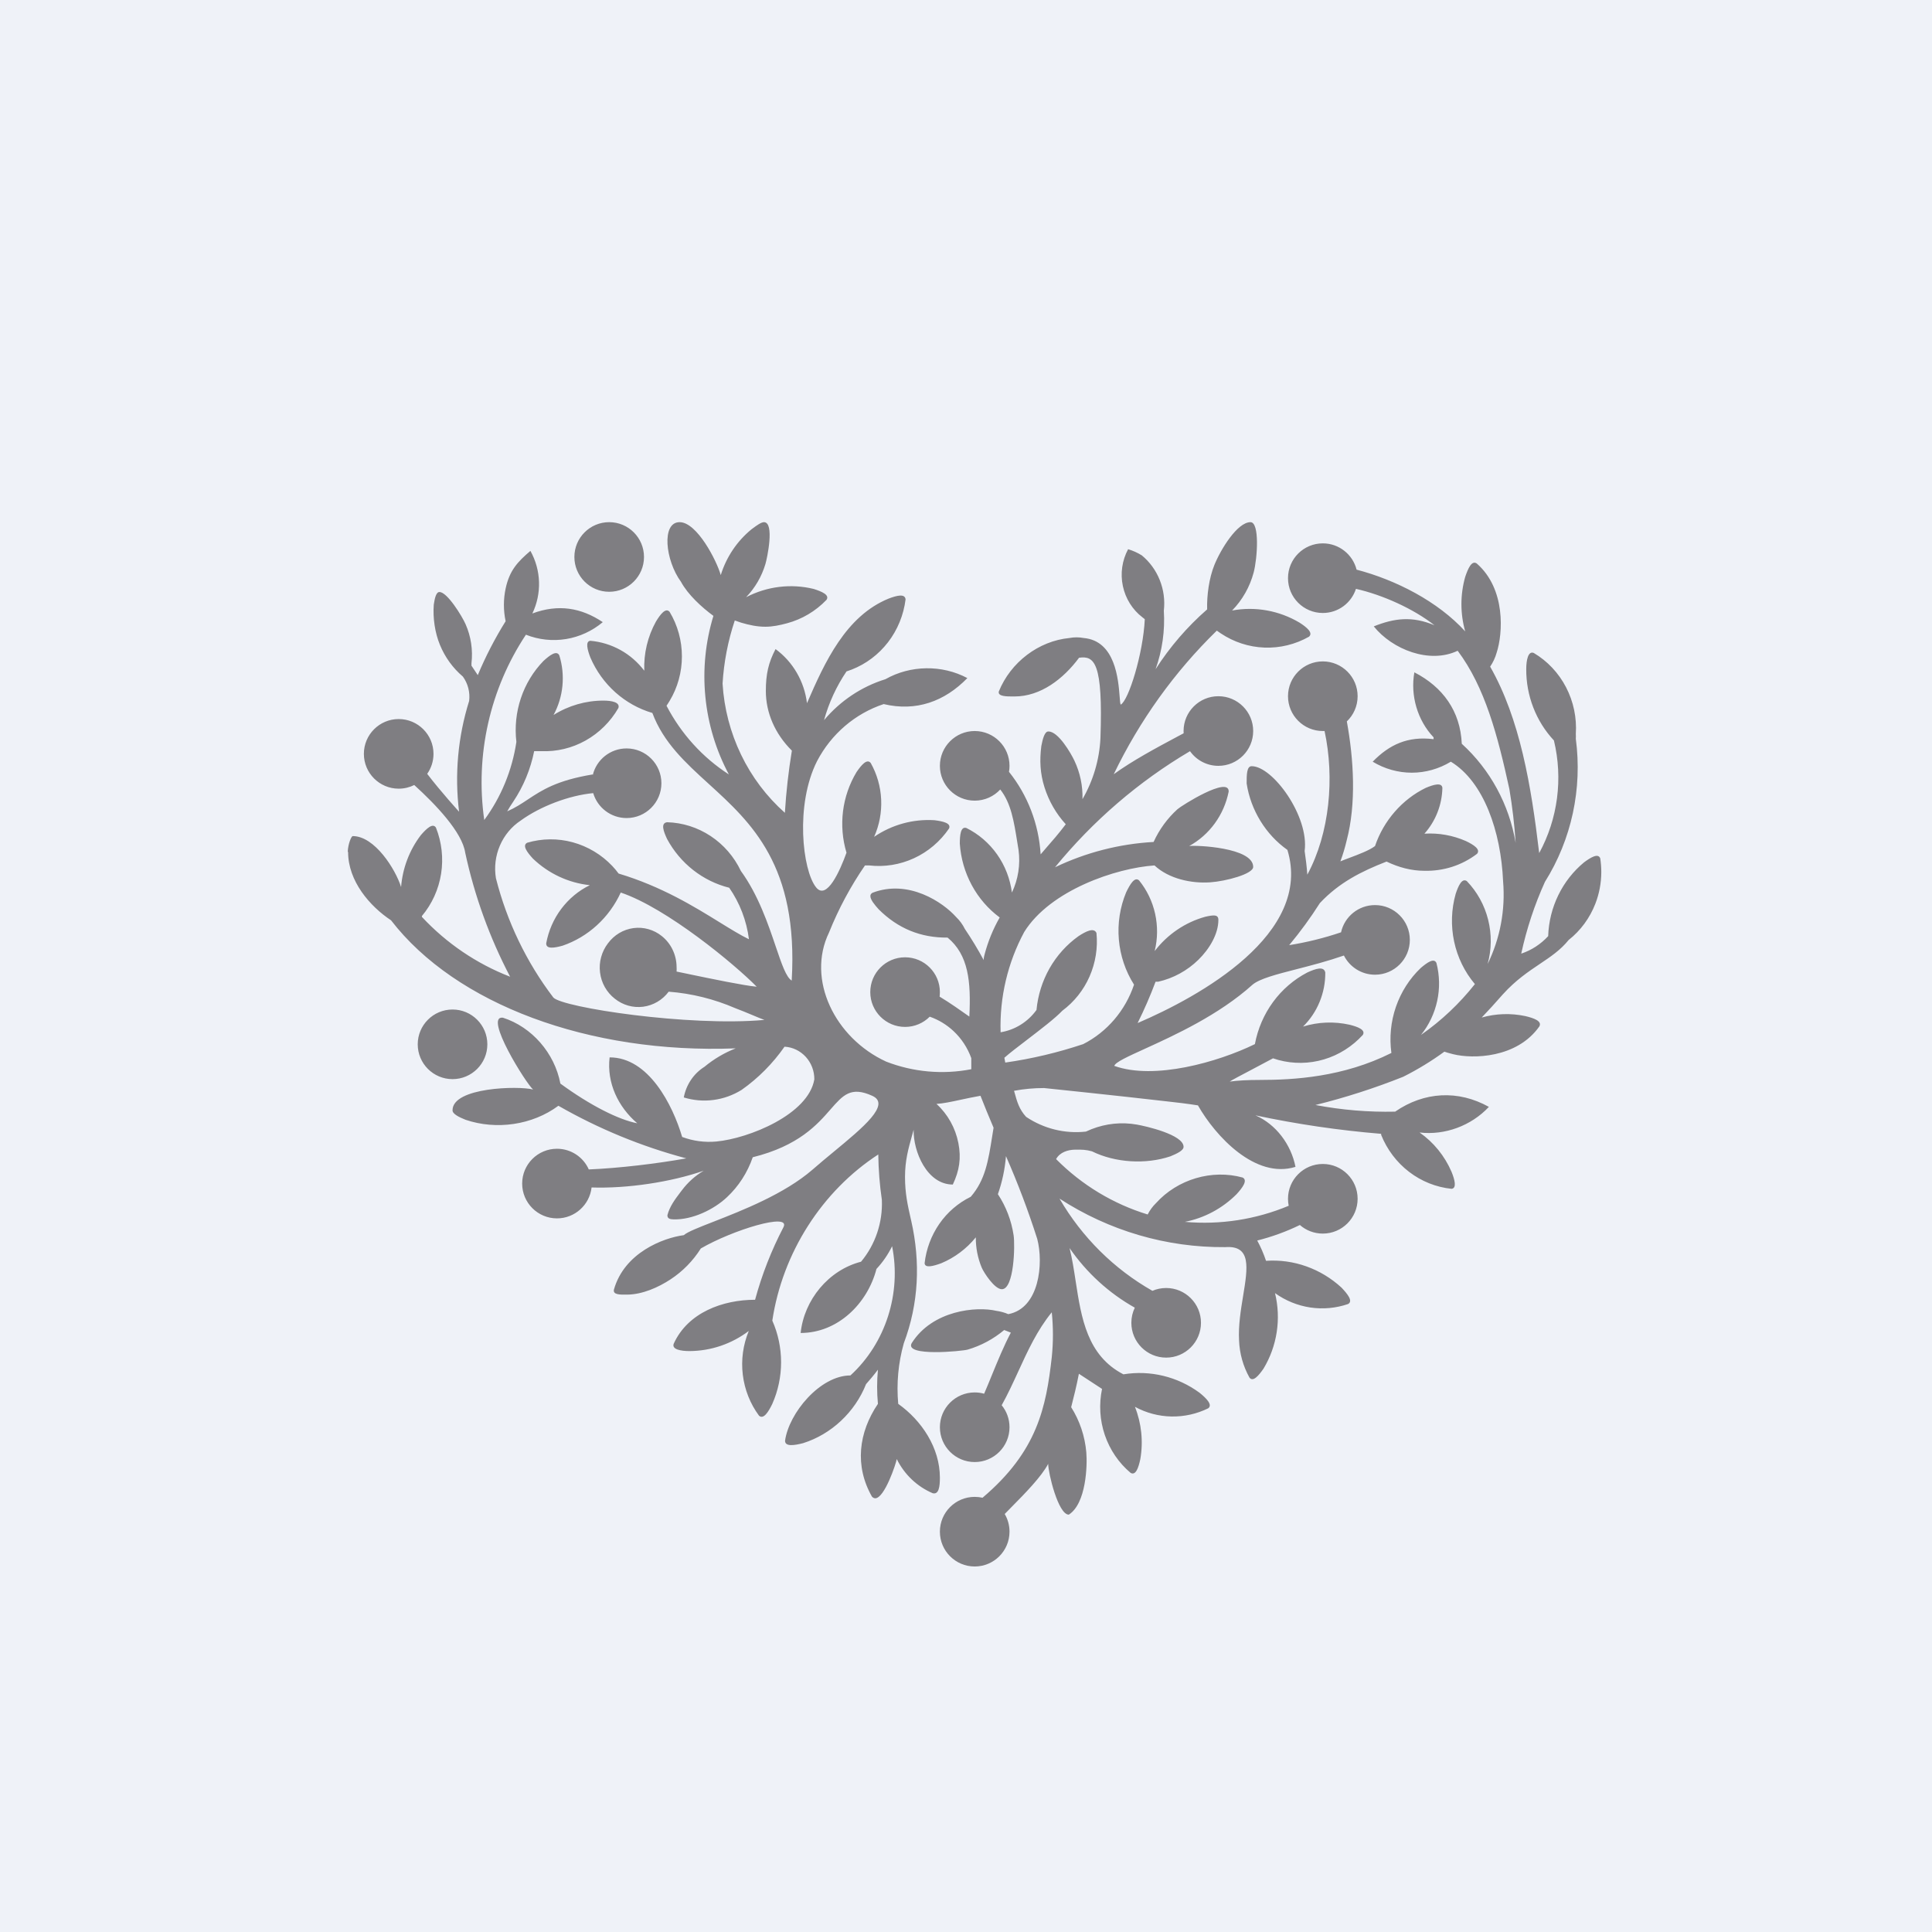 <?xml version="1.0" encoding="UTF-8"?>
<!-- generated by Finnhub -->
<svg fill="none" viewBox="0 0 55.5 55.5" xmlns="http://www.w3.org/2000/svg">
<rect x="0" y="0" width="55.5" height="55.5" fill="#333333" stroke="none"/>
<g clip-path="url(#a)">
<rect width="56" height="56" fill="rgb(239, 242, 248)"/>
<path d="M 9.99,24.464 C 10,24.235 10.094,24.018 10.133,24.018 C 10.763,24.018 11.359,24.965 11.522,25.481 C 11.565,24.938 11.762,24.42 12.089,23.991 C 12.249,23.806 12.43,23.631 12.523,23.774 C 12.69,24.194 12.742,24.654 12.671,25.102 S 12.409,25.97 12.12,26.314 V 26.34 C 12.829,27.1 13.695,27.687 14.654,28.058 C 14.066,26.937 13.632,25.738 13.364,24.495 C 13.278,23.909 12.518,23.111 11.9,22.551 C 11.766,22.618 11.614,22.656 11.453,22.656 C 10.901,22.656 10.453,22.208 10.453,21.656 C 10.453,21.104 10.901,20.656 11.453,20.656 S 12.453,21.104 12.453,21.656 C 12.453,21.87 12.386,22.067 12.272,22.23 C 12.666,22.746 13.188,23.318 13.188,23.318 C 13.056,22.248 13.155,21.162 13.477,20.136 C 13.507,19.888 13.443,19.637 13.297,19.436 C 13.01,19.192 12.784,18.881 12.639,18.528 C 12.493,18.176 12.432,17.75 12.461,17.369 C 12.488,17.186 12.528,17.004 12.625,17.007 C 12.848,17.007 13.273,17.7 13.375,17.932 C 13.53,18.284 13.588,18.672 13.544,19.055 V 19.123 L 13.725,19.394 C 13.95,18.856 14.218,18.338 14.525,17.846 C 14.459,17.535 14.459,17.213 14.526,16.903 C 14.638,16.384 14.87,16.139 15.237,15.825 C 15.389,16.097 15.474,16.403 15.484,16.717 S 15.428,17.341 15.293,17.623 C 16.04,17.345 16.698,17.459 17.316,17.872 C 17.012,18.127 16.647,18.295 16.259,18.358 S 15.474,18.378 15.108,18.233 C 14.074,19.79 13.646,21.69 13.911,23.556 C 14.395,22.899 14.712,22.128 14.834,21.313 C 14.784,20.89 14.828,20.46 14.963,20.057 C 15.098,19.654 15.32,19.287 15.613,18.986 C 15.794,18.821 15.99,18.673 16.067,18.826 C 16.155,19.108 16.185,19.406 16.157,19.7 S 16.042,20.28 15.902,20.539 C 16.332,20.269 16.827,20.126 17.331,20.126 C 17.574,20.126 17.816,20.173 17.765,20.338 C 17.538,20.731 17.213,21.054 16.822,21.273 S 15.991,21.597 15.546,21.578 H 15.345 C 15.241,22.097 15.038,22.589 14.746,23.026 C 14.683,23.116 14.625,23.21 14.571,23.307 C 14.803,23.205 14.983,23.086 15.168,22.963 C 15.568,22.699 15.993,22.417 17.026,22.247 L 17.028,22.265 C 17.133,21.826 17.529,21.5 18,21.5 C 18.552,21.5 19,21.948 19,22.5 S 18.552,23.5 18,23.5 C 17.547,23.5 17.163,23.198 17.041,22.784 C 16.349,22.849 15.523,23.162 14.958,23.572 C 14.695,23.746 14.487,23.996 14.361,24.29 C 14.234,24.584 14.194,24.91 14.246,25.227 C 14.562,26.474 15.124,27.642 15.897,28.657 C 16.165,28.944 19.787,29.495 21.959,29.299 C 21.86,29.263 21.737,29.212 21.6,29.154 C 21.451,29.092 21.287,29.023 21.118,28.96 C 20.511,28.698 19.866,28.538 19.209,28.488 C 19.121,28.606 19.011,28.705 18.885,28.779 C 18.759,28.853 18.62,28.901 18.476,28.92 C 18.332,28.938 18.186,28.928 18.046,28.888 C 17.907,28.849 17.776,28.781 17.661,28.689 C 17.545,28.599 17.448,28.486 17.375,28.357 C 17.302,28.228 17.255,28.085 17.237,27.936 C 17.218,27.788 17.229,27.637 17.269,27.494 C 17.308,27.35 17.375,27.215 17.465,27.098 C 17.553,26.979 17.663,26.879 17.788,26.804 C 17.914,26.729 18.053,26.681 18.197,26.661 C 18.341,26.642 18.488,26.652 18.628,26.692 C 18.768,26.732 18.899,26.799 19.013,26.892 C 19.143,26.996 19.248,27.128 19.321,27.28 S 19.434,27.598 19.436,27.767 C 19.439,27.814 19.439,27.862 19.436,27.91 C 19.54,27.931 19.657,27.955 19.781,27.981 L 19.782,27.982 H 19.782 C 20.462,28.123 21.376,28.313 21.737,28.345 C 21.113,27.708 19.158,26.086 17.832,25.64 C 17.668,25.997 17.435,26.317 17.148,26.579 C 16.861,26.842 16.525,27.042 16.16,27.167 C 15.928,27.231 15.685,27.273 15.691,27.098 C 15.757,26.738 15.905,26.399 16.123,26.109 C 16.341,25.819 16.622,25.585 16.944,25.428 C 16.333,25.364 15.758,25.096 15.309,24.665 C 15.144,24.484 14.994,24.288 15.144,24.209 C 15.572,24.083 16.026,24.079 16.456,24.197 S 17.278,24.549 17.589,24.877 C 17.654,24.945 17.714,25.018 17.77,25.094 C 19.001,25.463 19.94,26.042 20.67,26.493 C 20.989,26.69 21.269,26.862 21.515,26.982 C 21.447,26.448 21.252,25.94 20.948,25.502 C 20.573,25.408 20.22,25.235 19.913,24.994 C 19.606,24.753 19.351,24.45 19.163,24.102 C 19.06,23.88 18.972,23.646 19.163,23.62 C 19.607,23.632 20.039,23.769 20.413,24.016 C 20.787,24.263 21.088,24.61 21.283,25.02 C 21.784,25.71 22.067,26.548 22.284,27.189 C 22.454,27.691 22.583,28.072 22.743,28.169 C 22.94,24.868 21.585,23.634 20.359,22.518 C 19.69,21.909 19.06,21.335 18.74,20.481 C 18.348,20.366 17.985,20.163 17.678,19.889 C 17.37,19.614 17.125,19.273 16.96,18.89 C 16.872,18.662 16.81,18.418 16.96,18.408 C 17.261,18.434 17.554,18.524 17.821,18.671 S 18.321,19.022 18.508,19.267 C 18.489,18.773 18.606,18.285 18.843,17.856 C 18.972,17.644 19.122,17.448 19.235,17.575 C 19.467,17.96 19.589,18.403 19.589,18.856 S 19.467,19.752 19.235,20.136 C 19.223,20.154 19.212,20.172 19.201,20.19 L 19.201,20.19 L 19.201,20.19 V 20.191 C 19.184,20.22 19.166,20.248 19.147,20.274 C 19.567,21.08 20.184,21.76 20.938,22.247 C 20.569,21.557 20.339,20.799 20.263,20.016 C 20.186,19.233 20.265,18.442 20.494,17.692 C 20.159,17.446 19.762,17.083 19.562,16.713 C 19.109,16.095 18.997,15 19.523,15 C 20.024,15 20.591,16.112 20.705,16.52 C 20.866,16.001 21.173,15.544 21.588,15.205 L 21.627,15.176 C 21.744,15.09 21.861,15.004 21.945,15 C 22.259,15 22.035,16.049 21.988,16.203 C 21.881,16.562 21.69,16.889 21.433,17.156 C 22.032,16.844 22.719,16.759 23.373,16.918 C 23.605,16.992 23.837,17.087 23.744,17.23 C 23.431,17.557 23.038,17.79 22.607,17.905 C 22.404,17.96 22.196,18.004 21.988,18.004 C 21.754,18.005 21.52,17.955 21.294,17.888 L 21.108,17.824 C 20.912,18.41 20.794,19.02 20.757,19.638 C 20.8,20.348 20.981,21.042 21.288,21.679 C 21.595,22.317 22.023,22.884 22.547,23.349 C 22.583,22.751 22.651,22.154 22.748,21.563 C 22.263,21.083 22,20.475 22,19.849 C 22,19.366 22.075,19.034 22.279,18.646 C 22.526,18.827 22.734,19.058 22.889,19.326 C 23.045,19.593 23.144,19.891 23.182,20.2 C 23.689,19.031 24.295,17.694 25.534,17.193 C 25.761,17.108 25.999,17.045 26.014,17.22 C 25.958,17.668 25.784,18.093 25.512,18.447 C 25.239,18.802 24.878,19.074 24.466,19.235 L 24.317,19.288 C 24.028,19.715 23.81,20.188 23.672,20.688 C 24.14,20.131 24.752,19.723 25.436,19.511 C 26.155,19.104 27.06,19.092 27.789,19.479 C 27.133,20.153 26.316,20.447 25.385,20.226 C 24.565,20.498 23.879,21.085 23.471,21.865 C 22.836,23.122 23.053,24.999 23.44,25.486 C 23.749,25.884 24.136,24.999 24.317,24.495 C 24.201,24.11 24.168,23.704 24.217,23.304 C 24.267,22.904 24.4,22.52 24.606,22.178 C 24.745,21.976 24.905,21.785 25.013,21.918 C 25.193,22.238 25.296,22.597 25.313,22.966 C 25.33,23.335 25.261,23.703 25.111,24.039 C 25.623,23.69 26.232,23.523 26.845,23.562 C 27.087,23.593 27.33,23.646 27.263,23.8 C 27.008,24.173 26.66,24.468 26.256,24.654 S 25.407,24.912 24.967,24.861 H 24.848 C 24.435,25.461 24.089,26.106 23.816,26.786 C 23.161,28.138 23.982,29.819 25.457,30.497 C 26.237,30.799 27.083,30.874 27.902,30.715 V 30.397 C 27.795,30.101 27.621,29.835 27.394,29.622 C 27.195,29.436 26.962,29.294 26.708,29.206 C 26.527,29.388 26.276,29.5 26,29.5 C 25.448,29.5 25,29.052 25,28.5 S 25.448,27.5 26,27.5 S 27,27.948 27,28.5 C 27,28.544 26.997,28.587 26.992,28.63 C 27.29,28.809 27.611,29.037 27.846,29.203 C 27.897,28.196 27.82,27.427 27.221,26.934 C 26.452,26.942 25.794,26.673 25.242,26.122 C 25.118,25.986 25.004,25.843 25.003,25.742 C 25.003,25.701 25.022,25.668 25.067,25.645 C 26.099,25.252 27.087,25.916 27.469,26.346 C 27.57,26.443 27.654,26.558 27.717,26.685 C 27.912,26.974 28.093,27.273 28.259,27.581 V 27.538 C 28.264,27.497 28.273,27.456 28.284,27.417 C 28.382,27.045 28.528,26.688 28.718,26.356 C 28.387,26.111 28.113,25.794 27.915,25.427 S 27.6,24.653 27.572,24.235 C 27.572,23.986 27.598,23.737 27.758,23.784 C 28.109,23.957 28.413,24.218 28.642,24.542 C 28.871,24.866 29.017,25.243 29.069,25.64 C 29.25,25.261 29.316,24.834 29.259,24.415 C 29.247,24.34 29.235,24.266 29.223,24.194 C 29.127,23.592 29.044,23.072 28.734,22.679 C 28.551,22.877 28.29,23 28,23 C 27.448,23 27,22.552 27,22 S 27.448,21 28,21 S 29,21.448 29,22 C 29,22.059 28.995,22.116 28.985,22.172 C 29.521,22.841 29.841,23.67 29.894,24.543 C 29.939,24.488 29.995,24.425 30.058,24.352 H 30.058 C 30.212,24.177 30.412,23.949 30.616,23.678 C 30.338,23.375 30.129,23.011 30.004,22.614 C 29.879,22.217 29.861,21.845 29.914,21.431 C 29.954,21.223 30.009,21.009 30.117,21.013 C 30.401,21.009 30.764,21.639 30.863,21.849 C 31.027,22.194 31.107,22.574 31.096,22.957 C 31.404,22.426 31.582,21.825 31.612,21.207 C 31.689,19.028 31.437,18.832 30.998,18.895 C 30.547,19.503 29.894,20.007 29.146,20.007 L 29.119,20.007 C 28.915,20.008 28.662,20.008 28.692,19.866 C 29.032,19.023 29.836,18.414 30.719,18.328 C 30.856,18.302 30.996,18.302 31.132,18.328 C 32.041,18.409 32.126,19.523 32.164,20.016 C 32.173,20.138 32.18,20.222 32.195,20.242 C 32.422,20.12 32.84,18.773 32.886,17.787 L 32.819,17.734 C 32.532,17.515 32.332,17.195 32.256,16.835 S 32.233,16.1 32.407,15.777 C 32.544,15.818 32.676,15.877 32.799,15.953 C 33.027,16.14 33.205,16.385 33.316,16.663 S 33.468,17.244 33.433,17.543 C 33.469,18.114 33.388,18.687 33.196,19.224 C 33.608,18.582 34.106,18.004 34.677,17.506 C 34.666,17.104 34.733,16.608 34.883,16.236 C 35.067,15.777 35.547,15 35.922,15 C 36.188,15 36.123,16.03 36.014,16.444 C 35.904,16.858 35.69,17.236 35.394,17.538 C 36.06,17.415 36.748,17.539 37.334,17.888 C 37.54,18.02 37.731,18.18 37.602,18.291 C 37.211,18.512 36.769,18.62 36.322,18.603 S 35.443,18.445 35.069,18.195 L 34.955,18.116 C 33.739,19.301 32.737,20.698 31.994,22.241 C 32.538,21.847 33.217,21.484 33.834,21.154 L 34.002,21.065 C 34.001,21.043 34,21.022 34,21 C 34,20.448 34.448,20 35,20 S 36,20.448 36,21 S 35.552,22 35,22 C 34.664,22 34.366,21.834 34.185,21.579 C 32.713,22.448 31.4,23.577 30.307,24.914 C 31.197,24.488 32.158,24.241 33.139,24.187 C 33.302,23.828 33.536,23.508 33.825,23.246 C 33.935,23.146 35.309,22.279 35.296,22.74 C 35.23,23.07 35.094,23.382 34.898,23.652 C 34.702,23.922 34.45,24.145 34.161,24.304 C 34.35,24.275 36,24.342 36,24.903 C 36,25.108 35.212,25.316 34.767,25.346 C 34.223,25.384 33.576,25.245 33.165,24.861 C 32.061,24.935 30.173,25.571 29.424,26.77 C 28.949,27.651 28.713,28.647 28.744,29.654 C 29.156,29.587 29.526,29.357 29.775,29.013 C 29.815,28.59 29.943,28.182 30.151,27.815 C 30.36,27.449 30.643,27.134 30.983,26.892 C 31.194,26.754 31.426,26.637 31.498,26.802 C 31.54,27.229 31.471,27.66 31.299,28.052 C 31.127,28.444 30.857,28.782 30.518,29.034 C 30.315,29.249 29.889,29.575 29.502,29.871 C 29.239,30.071 28.996,30.258 28.852,30.386 L 28.878,30.524 C 29.638,30.416 30.387,30.238 31.117,29.994 C 31.803,29.644 32.327,29.03 32.577,28.286 C 32.33,27.897 32.181,27.452 32.141,26.99 S 32.173,26.062 32.35,25.635 C 32.463,25.402 32.592,25.179 32.721,25.29 C 32.947,25.568 33.105,25.897 33.183,26.25 C 33.261,26.603 33.257,26.97 33.17,27.321 C 33.539,26.84 34.049,26.494 34.625,26.335 C 34.862,26.282 35,26.266 35,26.425 C 35,26.83 34.745,27.26 34.424,27.573 C 34.103,27.886 33.705,28.103 33.273,28.201 H 33.196 C 33.044,28.606 32.872,29.003 32.68,29.389 C 34.459,28.627 37.718,26.829 36.983,24.415 C 36.361,23.976 35.929,23.273 35.812,22.506 C 35.812,22.262 35.812,22.01 35.956,22.01 C 36.562,22.01 37.611,23.449 37.478,24.447 C 37.509,24.659 37.54,24.898 37.555,25.126 C 38.199,23.936 38.341,22.339 38.05,20.999 C 38.033,21 38.017,21 38,21 C 37.448,21 37,20.552 37,20 S 37.448,19 38,19 S 39,19.448 39,20 C 39,20.285 38.881,20.542 38.69,20.724 C 38.888,21.806 38.966,23.085 38.685,24.145 C 38.638,24.348 38.577,24.549 38.505,24.744 C 38.573,24.715 38.664,24.681 38.763,24.644 H 38.763 C 39.021,24.547 39.34,24.428 39.5,24.304 C 39.745,23.577 40.279,22.964 40.955,22.634 C 41.182,22.538 41.42,22.469 41.435,22.634 C 41.424,23.122 41.24,23.589 40.919,23.949 C 41.327,23.923 41.735,23.996 42.111,24.161 C 42.333,24.267 42.539,24.399 42.431,24.527 C 41.991,24.862 41.467,25.027 40.919,25.015 C 40.541,25.015 40.177,24.916 39.831,24.75 C 39.099,25.035 38.465,25.357 37.916,25.942 C 37.648,26.364 37.353,26.768 37.034,27.151 C 37.54,27.07 38.038,26.947 38.524,26.782 C 38.623,26.334 39.023,26 39.5,26 C 40.052,26 40.5,26.448 40.5,27 S 40.052,28 39.5,28 C 39.109,28 38.771,27.776 38.606,27.449 C 38.142,27.61 37.673,27.732 37.257,27.839 C 36.668,27.99 36.188,28.114 35.982,28.286 C 35.011,29.161 33.733,29.743 32.891,30.127 C 32.39,30.355 32.044,30.512 32.009,30.619 C 33.155,31.033 34.986,30.513 36.049,29.994 C 36.131,29.555 36.309,29.142 36.57,28.785 S 37.168,28.138 37.555,27.936 C 37.788,27.83 38.03,27.745 38.071,27.936 C 38.074,28.226 38.018,28.514 37.908,28.781 C 37.798,29.049 37.636,29.29 37.432,29.49 C 37.865,29.356 38.325,29.338 38.768,29.437 C 39.005,29.495 39.237,29.585 39.15,29.729 C 38.846,30.062 38.461,30.306 38.034,30.433 C 37.607,30.56 37.155,30.566 36.725,30.45 L 36.57,30.402 C 36.386,30.502 36.165,30.618 35.96,30.726 L 35.96,30.726 C 35.644,30.892 35.367,31.038 35.327,31.07 C 35.56,31.038 35.852,31.023 36.189,31.023 C 37.172,31.023 38.583,30.943 39.97,30.248 C 39.909,29.802 39.954,29.348 40.1,28.923 C 40.247,28.498 40.49,28.116 40.811,27.809 C 40.997,27.65 41.198,27.507 41.265,27.666 C 41.356,28.021 41.364,28.394 41.286,28.752 S 41.05,29.446 40.821,29.729 C 41.404,29.323 41.925,28.831 42.369,28.27 C 42.073,27.92 41.868,27.499 41.772,27.046 S 41.691,26.122 41.817,25.677 C 41.894,25.444 41.998,25.216 42.137,25.311 C 42.433,25.618 42.644,26 42.749,26.419 S 42.85,27.276 42.735,27.692 C 43.094,26.958 43.248,26.136 43.179,25.317 C 43.117,23.89 42.627,22.459 41.678,21.881 C 41.338,22.087 40.95,22.197 40.556,22.197 S 39.773,22.087 39.433,21.881 C 39.911,21.39 40.441,21.142 41.182,21.234 V 21.181 C 40.721,20.695 40.51,19.982 40.63,19.314 C 41.449,19.735 41.952,20.43 41.992,21.366 C 42.808,22.108 43.353,23.112 43.54,24.214 C 43.506,23.695 43.445,23.178 43.359,22.666 C 43.024,21.128 42.658,19.738 41.874,18.694 C 41.063,19.081 39.995,18.655 39.464,17.994 C 40.056,17.756 40.569,17.693 41.208,17.962 C 40.602,17.486 39.713,17.087 38.952,16.916 C 38.822,17.318 38.445,17.609 38,17.609 C 37.448,17.609 37,17.162 37,16.609 S 37.448,15.609 38,15.609 C 38.468,15.609 38.861,15.931 38.97,16.364 C 40.096,16.659 41.301,17.273 42.09,18.137 C 41.946,17.626 41.946,17.084 42.09,16.573 C 42.173,16.329 42.276,16.09 42.421,16.186 C 43.261,16.918 43.174,18.201 42.993,18.752 C 42.953,18.894 42.89,19.029 42.807,19.15 C 43.664,20.656 43.984,22.554 44.216,24.506 C 44.752,23.522 44.903,22.365 44.639,21.271 C 44.124,20.72 43.839,19.983 43.844,19.219 C 43.844,18.959 43.901,18.689 44.061,18.758 C 44.454,18.991 44.775,19.333 44.988,19.744 C 45.202,20.156 45.299,20.62 45.268,21.085 C 45.271,21.131 45.271,21.177 45.268,21.223 C 45.459,22.658 45.145,24.116 44.381,25.333 C 44.082,25.993 43.854,26.684 43.7,27.395 C 43.995,27.297 44.261,27.123 44.474,26.892 C 44.487,26.483 44.587,26.081 44.765,25.715 S 45.196,25.027 45.506,24.771 C 45.702,24.627 45.913,24.5 45.97,24.659 C 45.99,24.79 46,24.922 46,25.054 C 45.999,25.363 45.942,25.67 45.83,25.959 C 45.67,26.372 45.405,26.733 45.062,27.003 C 44.827,27.294 44.544,27.483 44.234,27.691 C 43.904,27.913 43.543,28.155 43.174,28.562 C 42.957,28.811 42.756,29.029 42.565,29.23 C 42.972,29.115 43.4,29.101 43.813,29.188 C 44.061,29.246 44.304,29.331 44.221,29.485 C 43.576,30.402 42.307,30.423 41.75,30.285 L 41.688,30.269 C 41.615,30.249 41.549,30.232 41.492,30.211 C 41.118,30.484 40.723,30.725 40.31,30.932 C 39.488,31.26 38.645,31.531 37.788,31.743 C 38.543,31.887 39.31,31.951 40.078,31.934 C 40.911,31.358 41.89,31.306 42.771,31.797 C 42.262,32.34 41.509,32.618 40.78,32.533 C 41.183,32.814 41.501,33.206 41.698,33.663 C 41.791,33.891 41.853,34.135 41.698,34.151 C 41.256,34.105 40.835,33.937 40.479,33.664 C 40.123,33.391 39.845,33.024 39.676,32.602 V 32.571 C 38.462,32.471 37.256,32.294 36.064,32.04 C 36.653,32.296 37.089,32.875 37.215,33.52 C 36.064,33.879 34.916,32.64 34.413,31.754 C 34.109,31.706 33.805,31.669 33.505,31.637 C 32.133,31.478 30.002,31.256 29.992,31.256 C 29.703,31.256 29.415,31.282 29.13,31.335 L 29.142,31.377 C 29.219,31.656 29.277,31.864 29.476,32.083 C 29.984,32.424 30.591,32.574 31.194,32.507 L 31.354,32.438 C 31.77,32.274 32.222,32.228 32.661,32.306 C 32.913,32.35 34,32.596 34,32.944 C 34.002,33.05 33.805,33.143 33.62,33.218 C 32.916,33.455 32.039,33.404 31.369,33.074 C 31.194,33.026 31.085,33.023 30.883,33.026 C 30.68,33.029 30.448,33.097 30.338,33.297 C 31.075,34.04 31.979,34.586 32.969,34.888 C 33.03,34.767 33.11,34.658 33.206,34.564 C 33.827,33.875 34.816,33.583 35.698,33.827 C 35.848,33.907 35.698,34.114 35.523,34.305 C 35.114,34.714 34.597,34.991 34.037,35.1 C 35.054,35.191 36.077,35.032 37.02,34.638 C 37.007,34.573 37,34.506 37,34.437 C 37,33.885 37.448,33.437 38,33.437 S 39,33.885 39,34.437 S 38.552,35.437 38,35.437 C 37.748,35.437 37.517,35.344 37.341,35.19 C 36.949,35.381 36.538,35.53 36.116,35.636 C 36.217,35.822 36.301,36.017 36.369,36.219 C 36.762,36.192 37.156,36.246 37.528,36.379 C 37.9,36.511 38.242,36.718 38.536,36.988 C 38.711,37.173 38.876,37.375 38.727,37.46 C 38.377,37.58 38.005,37.614 37.641,37.56 C 37.276,37.505 36.929,37.364 36.627,37.147 C 36.716,37.513 36.733,37.893 36.676,38.266 S 36.49,38.995 36.297,39.316 C 36.157,39.517 35.997,39.708 35.894,39.575 C 35.711,39.248 35.608,38.88 35.594,38.503 C 35.571,38.08 35.644,37.632 35.711,37.225 C 35.844,36.414 35.95,35.77 35.198,35.826 C 33.513,35.841 31.86,35.357 30.436,34.432 C 31.082,35.543 32.004,36.456 33.105,37.081 C 33.226,37.029 33.359,37 33.5,37 C 34.052,37 34.5,37.448 34.5,38 S 34.052,39 33.5,39 S 32.5,38.552 32.5,38 C 32.5,37.844 32.536,37.697 32.599,37.565 C 31.857,37.149 31.215,36.563 30.725,35.853 C 30.801,36.158 30.851,36.482 30.901,36.81 C 31.063,37.862 31.23,38.942 32.272,39.48 C 33.041,39.354 33.827,39.545 34.46,40.01 C 34.656,40.169 34.842,40.355 34.708,40.456 C 34.378,40.618 34.016,40.698 33.65,40.691 C 33.285,40.684 32.926,40.589 32.603,40.413 C 32.792,40.89 32.846,41.412 32.757,41.919 C 32.706,42.158 32.628,42.396 32.479,42.311 C 32.139,42.026 31.883,41.649 31.738,41.224 S 31.566,40.34 31.658,39.899 L 30.993,39.464 C 30.926,39.809 30.848,40.127 30.771,40.424 C 31.017,40.813 31.166,41.258 31.206,41.72 C 31.238,42.09 31.206,43.19 30.703,43.511 C 30.398,43.511 30.111,42.311 30.111,42.052 C 29.914,42.425 29.436,42.91 29.057,43.293 L 29.057,43.293 C 28.988,43.364 28.922,43.43 28.862,43.492 C 28.95,43.641 29,43.815 29,44 C 29,44.552 28.552,45 28,45 S 27,44.552 27,44 S 27.448,43 28,43 C 28.077,43 28.153,43.009 28.225,43.025 C 29.802,41.689 30.051,40.427 30.214,38.987 C 30.258,38.558 30.258,38.127 30.214,37.698 C 29.796,38.209 29.525,38.801 29.253,39.394 V 39.394 C 29.102,39.723 28.951,40.052 28.775,40.368 C 28.916,40.54 29,40.76 29,41 C 29,41.552 28.552,42 28,42 S 27,41.552 27,41 S 27.448,40 28,40 C 28.094,40 28.185,40.013 28.271,40.037 C 28.348,39.859 28.422,39.678 28.496,39.496 C 28.665,39.084 28.834,38.671 29.038,38.282 L 28.847,38.207 C 28.538,38.466 28.181,38.658 27.798,38.77 C 27.651,38.813 25.97,38.981 26.19,38.584 C 26.788,37.635 28.057,37.523 28.62,37.656 C 28.738,37.672 28.855,37.704 28.965,37.751 C 29.86,37.583 29.982,36.292 29.796,35.588 C 29.538,34.78 29.238,33.987 28.898,33.212 C 28.868,33.585 28.79,33.953 28.666,34.305 C 28.9,34.659 29.055,35.063 29.118,35.487 C 29.161,35.772 29.133,37.035 28.78,37.035 C 28.57,37.035 28.263,36.56 28.201,36.413 C 28.087,36.139 28.029,35.843 28.032,35.545 C 27.765,35.872 27.425,36.127 27.041,36.288 C 26.809,36.373 26.571,36.436 26.561,36.288 C 26.607,35.88 26.753,35.491 26.984,35.157 S 27.527,34.556 27.887,34.379 C 28.302,33.899 28.389,33.359 28.504,32.632 C 28.516,32.555 28.529,32.477 28.542,32.396 C 28.403,32.067 28.274,31.759 28.166,31.478 C 27.963,31.514 27.776,31.554 27.603,31.591 C 27.335,31.649 27.102,31.699 26.902,31.712 C 27.225,32.006 27.446,32.401 27.531,32.837 C 27.616,33.272 27.56,33.628 27.371,34.028 C 26.628,34.028 26.232,33.079 26.246,32.454 C 26.231,32.511 26.215,32.567 26.199,32.623 C 26.095,32.994 25.998,33.339 25.998,33.809 C 25.998,34.285 26.076,34.626 26.163,35.011 L 26.177,35.071 C 26.445,36.256 26.394,37.444 25.963,38.589 C 25.804,39.153 25.75,39.743 25.803,40.328 C 26.478,40.809 27,41.59 27,42.449 C 27,42.693 26.974,42.942 26.793,42.895 C 26.346,42.705 25.98,42.357 25.761,41.914 C 25.742,42.04 25.41,43.041 25.141,43.041 C 25.111,43.038 25.076,43.025 25.049,42.994 C 24.546,42.114 24.662,41.151 25.22,40.328 C 25.189,40.002 25.189,39.673 25.22,39.347 C 25.101,39.506 24.982,39.644 24.879,39.761 C 24.559,40.568 23.879,41.204 23.068,41.458 C 22.821,41.521 22.552,41.564 22.552,41.389 C 22.658,40.6 23.556,39.512 24.43,39.512 C 25.445,38.583 25.897,37.146 25.627,35.8 C 25.51,36.039 25.359,36.259 25.178,36.452 C 24.921,37.447 24.066,38.292 23,38.292 C 23.099,37.343 23.799,36.486 24.735,36.245 C 25.146,35.753 25.36,35.118 25.333,34.469 C 25.27,34.037 25.236,33.601 25.23,33.164 C 23.611,34.217 22.479,35.991 22.186,37.937 C 22.352,38.312 22.438,38.72 22.438,39.133 C 22.438,39.545 22.352,39.953 22.186,40.328 C 22.073,40.562 21.933,40.784 21.804,40.668 C 21.55,40.325 21.39,39.919 21.338,39.491 C 21.286,39.064 21.346,38.63 21.51,38.234 C 21.017,38.607 20.421,38.809 19.808,38.812 C 19.555,38.812 19.292,38.764 19.354,38.6 C 19.762,37.701 20.768,37.338 21.691,37.338 C 21.887,36.614 22.161,35.916 22.506,35.254 C 22.728,34.819 21.046,35.333 20.133,35.864 C 19.908,36.22 19.612,36.522 19.264,36.751 C 18.908,36.985 18.457,37.184 18.024,37.19 C 17.803,37.193 17.604,37.195 17.636,37.046 C 17.935,35.986 19.049,35.561 19.643,35.482 C 19.748,35.388 20.068,35.263 20.493,35.097 C 21.317,34.775 22.535,34.299 23.342,33.599 C 23.533,33.431 23.741,33.26 23.946,33.09 C 24.796,32.388 25.603,31.722 25.055,31.478 C 24.443,31.201 24.219,31.457 23.86,31.867 C 23.479,32.304 22.944,32.916 21.624,33.244 C 21.472,33.685 21.217,34.081 20.88,34.395 C 20.497,34.753 19.888,35.042 19.352,35.029 C 19.242,35.027 19.167,35.004 19.173,34.905 C 19.24,34.652 19.394,34.449 19.55,34.243 L 19.593,34.187 C 19.762,33.962 19.974,33.773 20.215,33.631 C 19.276,33.958 18.014,34.147 16.994,34.112 C 16.938,34.611 16.514,35 16,35 C 15.448,35 15,34.552 15,34 S 15.448,33 16,33 C 16.408,33 16.759,33.244 16.914,33.594 C 17.78,33.559 18.89,33.425 19.715,33.276 C 18.433,32.936 17.198,32.428 16.041,31.765 C 15.291,32.321 14.258,32.467 13.375,32.168 C 13.185,32.092 12.995,31.999 13,31.893 C 13,31.234 14.892,31.188 15.314,31.298 C 15.122,31.143 13.883,29.165 14.447,29.235 C 15.279,29.502 15.931,30.25 16.098,31.128 C 16.969,31.765 17.781,32.168 18.306,32.268 C 17.758,31.798 17.426,31.11 17.512,30.375 C 18.634,30.373 19.325,31.745 19.596,32.661 C 19.91,32.778 20.245,32.823 20.578,32.792 C 21.514,32.704 23.223,32.014 23.393,31.006 C 23.395,30.767 23.307,30.536 23.148,30.361 C 22.988,30.186 22.77,30.081 22.537,30.068 C 22.199,30.552 21.782,30.972 21.304,31.309 C 21.057,31.462 20.782,31.561 20.496,31.598 C 20.209,31.636 19.919,31.611 19.643,31.526 C 19.677,31.345 19.747,31.173 19.849,31.022 C 19.951,30.87 20.083,30.742 20.236,30.646 C 20.506,30.422 20.809,30.243 21.134,30.116 C 16.913,30.279 13.091,28.846 11.234,26.438 C 10.623,26.034 10,25.311 10,24.479 Z M 18.5,16 C 18.5,16.552 18.052,17 17.5,17 S 16.5,16.552 16.5,16 S 16.948,15 17.5,15 S 18.5,15.448 18.5,16 Z M 13,31 C 13.552,31 14,30.552 14,30 S 13.552,29 13,29 S 12,29.448 12,30 S 12.448,31 13,31 Z" clip-rule="evenodd" fill="rgb(127, 126, 130)" fill-rule="evenodd"/>
</g>
<defs>
<clipPath id="a">
<rect width="56" height="56" fill="rgb(254, 254, 253)"/>
</clipPath>
</defs>
</svg>
